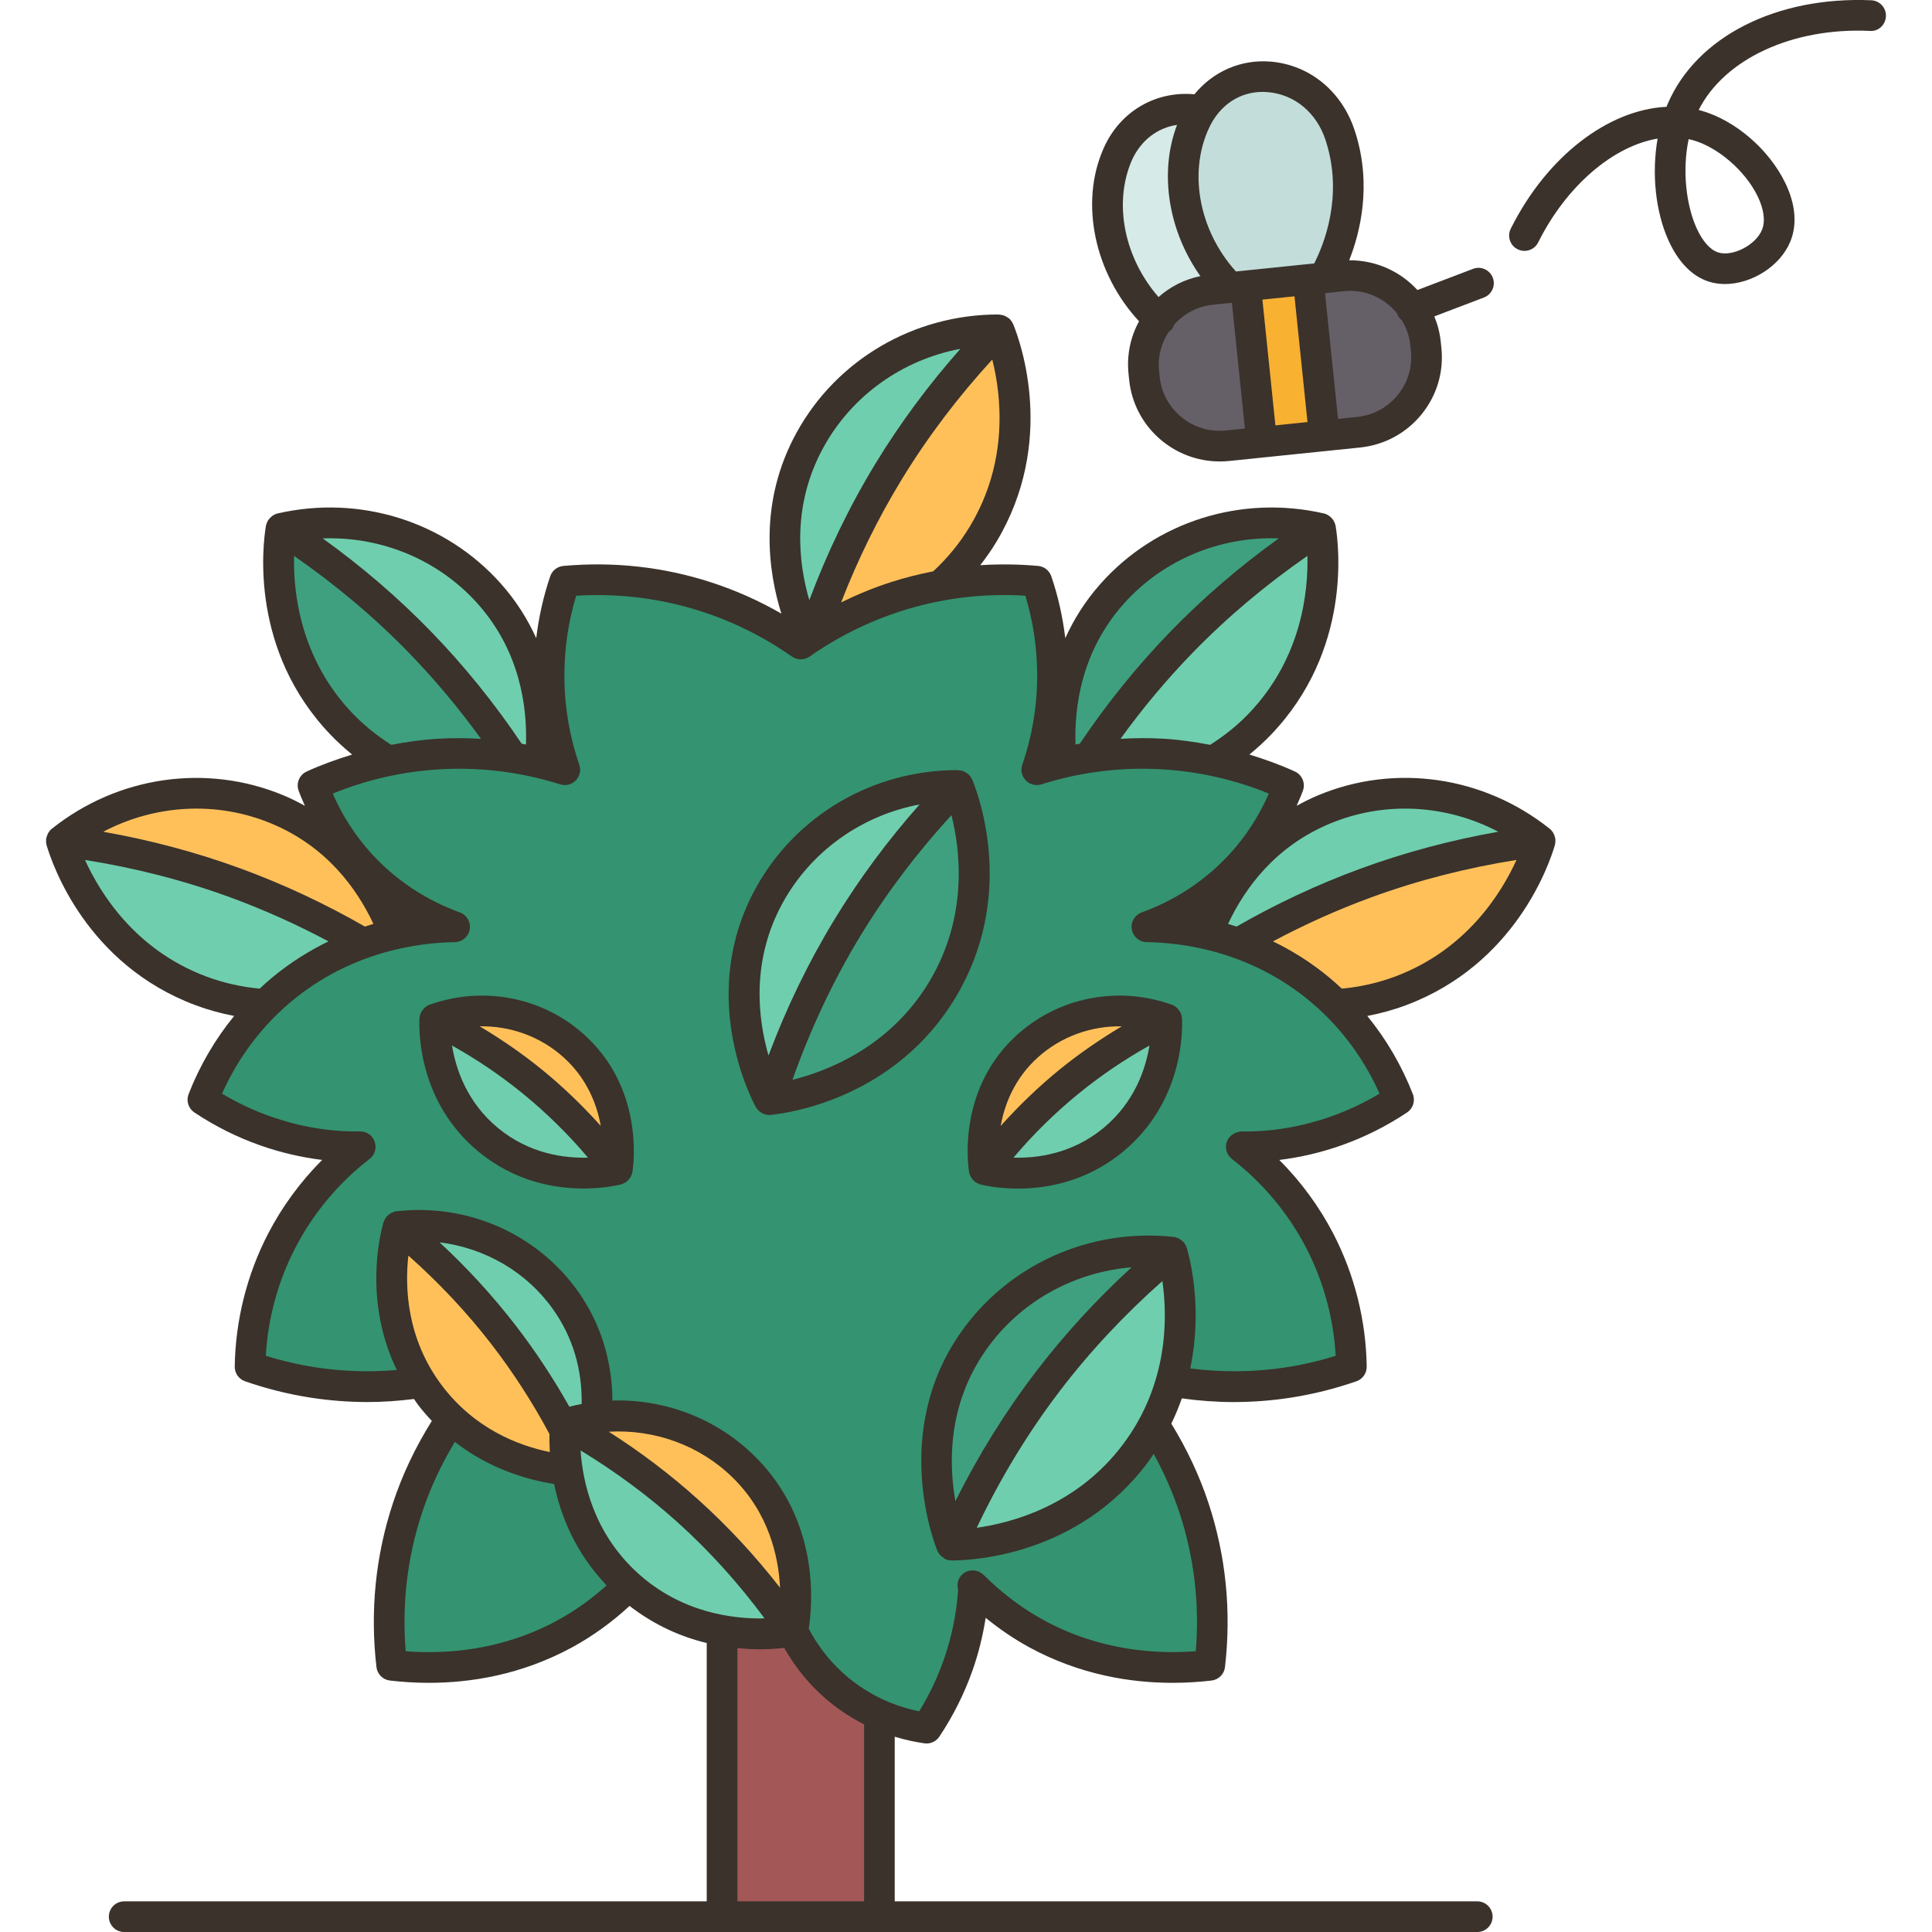<svg xmlns="http://www.w3.org/2000/svg" id="Filloutline" height="512" viewBox="0 0 119.993 125.999" width="512"><g><g><g><path d="m54.353 111.829v13.17h-10.26v-18.66c2.38.43 4.26.1 4.6.04.12.26.3.59.53.96.59.96 1.56 2.22 3.07 3.31.7.51 1.4.89 2.06 1.18z" fill="#a35757"></path></g><g><path d="m73.433 81.659c.15.53 1.16 4.2-.05 8.43-.26.92-.63 1.86-1.13 2.8-.34.64-.74 1.29-1.22 1.92-4.41 5.85-11.23 5.96-11.98 5.96 1.3-2.98 3.28-6.75 6.28-10.68 2.81-3.68 5.7-6.44 8.1-8.43z" fill="#6fceae"></path></g><g><path d="m48.693 106.379c-.34.06-2.22.39-4.6-.04-1.89-.34-4.08-1.15-6.08-2.92-.04-.04-.08-.07-.12-.11-2.61-2.38-3.57-5.28-3.9-7.42-.18-1.15-.18-2.08-.14-2.61 0-.21.01-.35.02-.43 2.29 1.26 5.1 3.09 7.99 5.69 3.08 2.78 5.3 5.58 6.83 7.84z" fill="#6fceae"></path></g><g><path d="m33.903 84.839c1.86 2.64 2.16 5.45 2 7.58v.01c-.68.08-1.36.22-2.03.42-.01.08-.02.22-.02.43h-.01c-1.02-1.92-2.33-4.06-4.03-6.26-2.37-3.07-4.82-5.37-6.85-7.03 4.29-.49 8.49 1.38 10.94 4.85z" fill="#6fceae"></path></g><g><path d="m31.703 70.529c2.48 2.01 4.29 4.07 5.55 5.75-.47.11-4.76 1.07-8.41-1.94-3.64-3-3.51-7.39-3.49-7.87 1.81.88 4.04 2.18 6.35 4.06z" fill="#6fceae"></path></g><g><path d="m20.693 61.519c-1.7.6-3.56 1.55-5.33 3.03-.39.32-.75.65-1.08.98l-.02-.02c-1.31-.08-2.72-.35-4.16-.89-6.87-2.57-8.9-9.07-9.11-9.78 3.1.38 7.02 1.16 11.37 2.75 3.25 1.19 6.03 2.58 8.33 3.93z" fill="#6fceae"></path></g><g><path d="m32.223 49.759c-.54-.13-1.14-.25-1.79-.35-1.53-2.32-3.51-4.92-6.06-7.54-3.23-3.32-6.43-5.72-9.05-7.41 5-1.15 10.23.49 13.6 4.28 3.43 3.86 3.57 8.45 3.3 11.02z" fill="#6fceae"></path></g><g><path d="m47.163 58.399c2.45-4.44 7.18-7.19 12.32-7.17-2.19 2.22-4.78 5.27-7.19 9.22-2.57 4.22-4.14 8.17-5.13 11.27-.24-.45-3.56-6.86 0-13.32z" fill="#6fceae"></path></g><g><path d="m66.733 70.529c2.31-1.88 4.55-3.18 6.35-4.06.03.48.15 4.87-3.49 7.87-3.65 3.01-7.94 2.05-8.41 1.94 1.27-1.68 3.07-3.74 5.55-5.75z" fill="#6fceae"></path></g><g><path d="m83.333 52.789c4.68-1.95 10.11-1.16 14.11 2.05-3.1.38-7.02 1.16-11.37 2.75-3.25 1.19-6.03 2.58-8.33 3.93-.71-.25-1.39-.45-2.03-.59v-.01c.95-2.45 3.08-6.23 7.62-8.13z" fill="#6fceae"></path></g><g><path d="m83.113 34.459c.12.73 1.12 7.48-3.95 12.76-.96 1-1.97 1.79-3 2.4-1.02-.21-2.14-.37-3.34-.44-1.8-.11-3.42.01-4.81.23 1.52-2.32 3.5-4.92 6.05-7.54 3.23-3.32 6.43-5.72 9.05-7.41z" fill="#6fceae"></path></g><g><path d="m50.003 41.479c-.11.07-.22.14-.33.21-.68-1.43-3.04-7.19.16-13.01 2.44-4.43 7.18-7.19 12.31-7.17-2.18 2.23-4.77 5.27-7.18 9.22-2.44 3.99-3.97 7.73-4.96 10.75z" fill="#6fceae"></path></g><g><path d="m22.723 60.919v.01c-.64.14-1.32.34-2.03.59-2.3-1.35-5.08-2.74-8.33-3.93-4.35-1.59-8.27-2.37-11.37-2.75 4.01-3.21 9.43-4 14.11-2.05 4.54 1.9 6.68 5.68 7.62 8.13z" fill="#ffc05a"></path></g><g><path d="m30.433 49.409c-1.4-.22-3.02-.34-4.81-.23-1.21.07-2.33.23-3.35.44-1.03-.61-2.04-1.4-3-2.4-5.07-5.28-4.07-12.03-3.95-12.76 2.62 1.69 5.82 4.09 9.05 7.41 2.55 2.62 4.53 5.22 6.06 7.54z" fill="#3fa07f"></path></g><g><path d="m62.143 21.509c.28.69 2.74 7.05-1.03 13.32-.81 1.36-1.77 2.46-2.77 3.35-.94.17-1.94.42-2.97.75-2.22.72-4.01 1.67-5.37 2.55.99-3.02 2.52-6.76 4.96-10.75 2.41-3.95 5-6.99 7.18-9.22z" fill="#ffc05a"></path></g><g><path d="m66.213 49.759c-.27-2.57-.13-7.16 3.3-11.02 3.37-3.79 8.6-5.43 13.6-4.28-2.62 1.69-5.82 4.09-9.05 7.41-2.55 2.62-4.53 5.22-6.05 7.54-.65.1-1.26.22-1.8.35z" fill="#3fa07f"></path></g><g><path d="m73.083 66.469c-1.8.88-4.04 2.18-6.35 4.06-2.48 2.01-4.28 4.07-5.55 5.75-.05-.33-.69-4.93 2.87-8.1 2.44-2.17 5.92-2.83 9.03-1.71z" fill="#ffc05a"></path></g><g><path d="m65.333 90.089c-3 3.93-4.98 7.7-6.28 10.68-.19-.47-2.82-7.19 1.39-13.25 2.89-4.16 7.89-6.4 12.99-5.86-2.4 1.99-5.29 4.75-8.1 8.43z" fill="#3fa07f"></path></g><g><path d="m45.493 95.659c4.42 4.35 3.29 10.3 3.2 10.72-1.53-2.26-3.75-5.06-6.83-7.84-2.89-2.6-5.7-4.43-7.99-5.69.67-.2 1.35-.34 2.03-.42 3.51-.43 7.05.74 9.59 3.23z" fill="#ffc05a"></path></g><g><path d="m34.383 68.179c3.56 3.17 2.92 7.77 2.87 8.1-1.26-1.68-3.07-3.74-5.55-5.75-2.31-1.88-4.54-3.18-6.35-4.06 3.12-1.12 6.59-.46 9.03 1.71z" fill="#ffc05a"></path></g><g><path d="m33.993 95.889c-1.7-.18-4.88-.85-7.56-3.37-.48-.43-.94-.94-1.38-1.51-.21-.28-.4-.55-.58-.83-2.98-4.67-1.67-9.62-1.51-10.19 2.03 1.66 4.48 3.96 6.85 7.03 1.7 2.2 3.01 4.34 4.03 6.26h.01c-.04.53-.04 1.46.14 2.61z" fill="#ffc05a"></path></g><g><path d="m59.483 51.229c.28.68 2.74 7.04-1.03 13.32-3.77 6.27-10.54 7.09-11.29 7.17.99-3.1 2.56-7.05 5.13-11.27 2.41-3.95 5-7 7.19-9.22z" fill="#3fa07f"></path></g><g><path d="m97.443 54.839c-.21.71-2.24 7.21-9.1 9.78-1.45.54-2.85.81-4.17.89l-.01.02c-.34-.33-.69-.66-1.08-.98-1.78-1.48-3.64-2.43-5.34-3.03 2.3-1.35 5.08-2.74 8.33-3.93 4.35-1.59 8.27-2.37 11.37-2.75z" fill="#ffc05a"></path></g><g><path d="m38.013 103.419-.08.06c-.99.99-2.34 2.12-4.11 3.08-4.65 2.52-9.22 2.29-11.28 2.05-.26-2.23-.39-5.97 1.02-10.25.81-2.45 1.9-4.4 2.86-5.83l.01-.01c2.68 2.52 5.86 3.19 7.56 3.37.33 2.14 1.29 5.04 3.9 7.42.04.04.08.07.12.11z" fill="#349370"></path></g><g><path d="m77.953 74.789c1.49.01 3.68-.16 6.15-1.02 1.72-.6 3.09-1.38 4.11-2.05-.54-1.39-1.71-3.87-4.05-6.19-.34-.33-.69-.66-1.08-.98-1.78-1.48-3.64-2.43-5.34-3.03-.71-.25-1.39-.45-2.03-.59-1.77-.41-3.2-.47-3.92-.48 1.34-.49 3.89-1.61 6.16-4.1 1.74-1.92 2.63-3.88 3.07-5.12-1.13-.53-2.79-1.18-4.86-1.61-1.02-.21-2.14-.37-3.34-.44-1.8-.11-3.42.01-4.81.23-.65.1-1.26.22-1.8.35-.61.14-1.14.29-1.6.44.86-2.5 1.02-4.69 1.02-6.15 0-2.64-.55-4.77-1.02-6.14-1.5-.14-3.69-.19-6.27.27-.94.17-1.94.42-2.97.75-2.22.72-4.01 1.67-5.37 2.55-.11.07-.22.14-.33.21-.16.11-.31.21-.45.31-1.42-.99-3.48-2.2-6.16-3.07-3.83-1.24-7.18-1.21-9.24-1.02-.47 1.37-1.02 3.5-1.02 6.14 0 1.46.17 3.65 1.02 6.15-.46-.15-.99-.3-1.6-.44-.54-.13-1.14-.25-1.79-.35-1.4-.22-3.02-.34-4.81-.23-1.21.07-2.33.23-3.35.44-2.07.44-3.72 1.08-4.86 1.61.45 1.24 1.33 3.2 3.08 5.12 2.27 2.49 4.81 3.61 6.15 4.1-.72.01-2.15.07-3.92.48-.64.14-1.32.34-2.03.59-1.7.6-3.56 1.55-5.33 3.03-.39.32-.75.65-1.08.98-2.35 2.32-3.52 4.8-4.06 6.19 1.02.67 2.39 1.45 4.11 2.05 2.47.86 4.66 1.03 6.16 1.02-1.29.99-3.49 2.96-5.13 6.15-1.77 3.42-2.03 6.55-2.06 8.2 1.16.4 2.53.78 4.11 1.02 2.81.44 5.25.29 7.06.02-2.98-4.67-1.67-9.62-1.51-10.19 4.29-.49 8.49 1.38 10.94 4.85 1.86 2.64 2.16 5.45 2 7.58v.01c3.51-.43 7.05.74 9.59 3.23 4.42 4.35 3.29 10.3 3.2 10.72.12.26.3.59.53.96.59.96 1.56 2.22 3.07 3.31.7.51 1.4.89 2.06 1.18 1.28.57 2.4.78 3.07.87.67-1 1.45-2.37 2.06-4.09.71-2.02.95-3.81 1.02-5.13 1 .99 2.35 2.12 4.11 3.08 4.65 2.52 9.22 2.29 11.28 2.05.26-2.23.39-5.97-1.02-10.25-.74-2.25-1.72-4.08-2.62-5.47-.34.64-.74 1.29-1.22 1.92-4.41 5.85-11.23 5.96-11.98 5.96-.19-.47-2.82-7.19 1.39-13.25 2.89-4.16 7.89-6.4 12.99-5.86.15.53 1.16 4.2-.05 8.43l.58.09c1.81.27 4.25.42 7.06-.02 1.58-.24 2.96-.62 4.11-1.02-.02-1.65-.29-4.78-2.05-8.2-1.65-3.19-3.85-5.16-5.13-6.15zm-40.7 1.49c-.47.11-4.76 1.07-8.41-1.94-3.64-3-3.51-7.39-3.49-7.87 3.12-1.12 6.59-.46 9.03 1.71 3.56 3.17 2.92 7.77 2.87 8.1zm21.2-11.73c-2.64 4.38-6.74 6.1-9.23 6.77-1.07.29-1.84.38-2.06.4-.24-.45-3.56-6.86 0-13.32.57-1.03 1.26-1.97 2.06-2.8 2.6-2.77 6.31-4.39 10.26-4.37.28.68 2.74 7.04-1.03 13.32zm11.14 9.79c-3.65 3.01-7.94 2.05-8.41 1.94-.05-.33-.69-4.93 2.87-8.1 2.44-2.17 5.92-2.83 9.03-1.71.03.48.15 4.87-3.49 7.87z" fill="#349370"></path></g><g><path d="m78.747 18.412h4.102v10.244h-4.102z" fill="#f9b132" transform="matrix(.995 -.103 .103 .995 -1.987 8.406)"></path></g><g><path d="m72.553 20.809c.8-1.05 2.02-1.78 3.45-1.93l1.21-.13 1.02-.1 1.05 10.19-2.22.23c-2.72.28-5.15-1.69-5.43-4.39l-.04-.41c-.13-1.28.24-2.5.96-3.46z" fill="#655f68"></path></g><g><path d="m89.113 20.109c.47.66.76 1.43.85 2.28l.04.41c.28 2.7-1.69 5.11-4.41 5.39l-2.23.23-1.05-10.19 1.02-.11 1.2-.12c1.87-.19 3.6.67 4.58 2.11z" fill="#655f68"></path></g><g><path d="m69.923 9.999c1.06-2.32 3.32-3.22 5.41-2.79h.01c-.09.13-.17.27-.25.41-.02.04-.04.07-.06.1-1.71 3.3-.9 7.95 2.18 11.03l-1.21.13c-1.43.15-2.65.88-3.45 1.93-3.12-2.89-4.15-7.36-2.68-10.71.02-.03.03-.06.05-.1z" fill="#d6eae8"></path></g><g><path d="m84.453 8.999c1.44 4.65-.8 8.58-1.12 9.12l-1.02.11-4.08.42-1.02.1c-3.08-3.08-3.89-7.73-2.18-11.03.02-.03.04-.06.06-.1.08-.14.16-.28.25-.41 2.3-3.54 7.61-2.7 9.04 1.57.02.07.05.15.07.22z" fill="#c3ddda"></path></g></g><g fill="#3a322b"><path d="m60.405 50.846c0-.001-.001-.002-.002-.003-.005-.011-.014-.02-.019-.032-.044-.096-.103-.182-.174-.257-.012-.014-.017-.031-.03-.045-.028-.027-.063-.037-.093-.06-.047-.036-.094-.068-.146-.095-.056-.03-.11-.056-.169-.075-.072-.023-.145-.033-.221-.04-.032-.002-.062-.013-.093-.012-.008 0-.016-.003-.025-.003-5.497 0-10.53 2.943-13.143 7.69-3.782 6.87-.402 13.539-.004 14.277.054.1.128.184.209.258.021.019.044.035.067.053.083.064.172.115.27.15.012.004.02.014.033.018.005.002.01.001.015.002.092.028.188.044.286.044h.001.001c.034 0 .068-.002.102-.006 1.326-.138 8.137-1.155 12.041-7.652 3.907-6.501 1.597-12.979 1.094-14.212zm-12.362 8.034c1.864-3.387 5.158-5.704 8.928-6.417-2.056 2.32-3.913 4.818-5.527 7.463-1.722 2.822-3.165 5.812-4.327 8.912-.682-2.369-1.162-6.166.926-9.958zm9.554 5.15c-2.555 4.253-6.637 5.824-8.917 6.391 1.167-3.296 2.653-6.475 4.471-9.455 1.701-2.786 3.69-5.396 5.897-7.804.573 2.274 1.107 6.61-1.451 10.868z"></path><path d="m98.434 54.754c-.001-.015.005-.028.003-.043-.003-.021-.016-.037-.019-.058-.017-.09-.046-.175-.086-.258-.014-.029-.024-.058-.041-.085-.059-.095-.13-.184-.22-.256-.003-.002-.006-.004-.009-.007-.003-.002-.005-.004-.008-.006-4.304-3.432-10.089-4.266-15.1-2.171-.494.206-.953.439-1.395.683.142-.327.289-.652.411-.991.176-.488-.052-1.029-.523-1.246-.967-.445-1.961-.798-2.968-1.107.493-.402.965-.831 1.407-1.293 5.252-5.479 4.434-12.307 4.216-13.619 0-.002-.001-.003-.002-.005-.001-.008-.006-.015-.007-.023-.022-.113-.066-.216-.122-.312-.007-.013-.007-.027-.015-.039-.011-.018-.03-.027-.042-.043-.054-.074-.117-.139-.19-.195-.025-.019-.046-.041-.073-.058-.095-.061-.197-.11-.311-.136-5.374-1.235-10.957.52-14.568 4.585-1.017 1.145-1.757 2.349-2.299 3.547-.169-1.371-.463-2.724-.915-4.039-.128-.373-.463-.636-.856-.671-1.268-.114-2.527-.128-3.775-.048.375-.485.731-.986 1.049-1.516 3.905-6.498 1.598-12.979 1.096-14.212-.001-.001-.002-.002-.002-.004-.005-.012-.015-.021-.02-.033-.044-.096-.102-.181-.173-.255-.013-.014-.017-.032-.031-.045-.029-.028-.065-.039-.096-.063-.044-.033-.087-.063-.136-.088-.06-.033-.119-.062-.184-.081-.06-.019-.121-.025-.183-.034-.042-.004-.083-.018-.126-.017-.007 0-.015-.003-.022-.003-5.497 0-10.529 2.943-13.143 7.69-2.526 4.589-1.849 9.101-1 11.818-1.455-.838-2.989-1.524-4.584-2.04-3.104-1.006-6.342-1.364-9.632-1.069-.393.035-.728.298-.856.671-.451 1.315-.746 2.668-.915 4.039-.543-1.198-1.282-2.402-2.299-3.547-3.612-4.064-9.194-5.821-14.568-4.585-.114.026-.217.076-.312.137-.026.016-.046.037-.07.056-.073.057-.137.122-.192.197-.012.017-.031.026-.042.043-.008.012-.008.027-.015.039-.056.096-.1.199-.122.312-.002.008-.006.015-.007.023 0 .002-.001.003-.002.005-.217 1.313-1.036 8.14 4.216 13.619.443.462.915.891 1.408 1.293-1.007.31-2.002.662-2.968 1.107-.471.217-.699.758-.523 1.246.122.339.269.663.411.991-.442-.244-.901-.477-1.395-.683-5.011-2.092-10.793-1.262-15.097 2.168-.005.004-.01.007-.015.011-.002.001-.004.003-.006.004-.09.072-.161.16-.22.255-.017.028-.028.059-.043.089-.04.082-.069.166-.085.255-.004.021-.017.037-.02.058-.002.015.004.028.003.043-.009.109-.003.218.025.327.003.01.001.021.004.031 0 .002 0 .003.001.005.375 1.277 2.604 7.781 9.716 10.441.822.307 1.664.535 2.517.699-1.241 1.519-2.248 3.242-2.971 5.098-.17.438-.014.935.376 1.195 1.352.901 2.809 1.629 4.329 2.16 1.301.456 2.642.769 4.005.937-1.418 1.42-2.621 3.061-3.537 4.834-1.372 2.656-2.12 5.645-2.164 8.642-.006.431.264.817.671.959 1.392.484 2.832.844 4.28 1.068 1.235.191 2.482.287 3.733.287 1.002 0 2.006-.077 3.007-.199.089.126.168.253.263.378.289.38.592.724.901 1.052-1.06 1.691-1.923 3.493-2.544 5.379-1.131 3.433-1.491 7.023-1.069 10.673.053.461.416.824.875.879.759.09 1.616.15 2.546.15 2.702 0 6.021-.512 9.336-2.313 1.371-.746 2.639-1.673 3.751-2.704 1.675 1.299 3.425 2.034 5.032 2.42v16.848h-37.992c-.552 0-1 .447-1 1s.448 1 1 1h44.122 44.122c.552 0 1-.447 1-1s-.448-1-1-1h-37.992v-10.737c.726.222 1.39.355 1.942.431.045.007.091.01.136.01.331 0 .645-.165.832-.445.898-1.345 1.626-2.798 2.164-4.32.394-1.114.673-2.263.858-3.429.896.727 1.845 1.378 2.851 1.926 3.316 1.802 6.635 2.313 9.336 2.313.931 0 1.788-.061 2.546-.15.46-.055.823-.418.875-.879.421-3.649.062-7.24-1.069-10.673-.599-1.819-1.423-3.562-2.432-5.202.269-.553.496-1.103.686-1.647 1.122.154 2.248.24 3.372.24 1.251 0 2.499-.096 3.734-.287 1.448-.225 2.888-.584 4.28-1.068.407-.142.678-.528.671-.959-.044-2.997-.792-5.985-2.164-8.642-.916-1.773-2.119-3.414-3.537-4.834 1.364-.168 2.704-.48 4.005-.936 1.521-.532 2.978-1.26 4.329-2.161.39-.261.547-.758.376-1.195-.723-1.856-1.73-3.579-2.971-5.098.853-.164 1.696-.392 2.518-.699 7.112-2.66 9.341-9.164 9.716-10.441 0-.002 0-.003.001-.005.003-.01.002-.021.004-.031.029-.11.035-.22.026-.328zm-14.711-1.038c3.57-1.492 7.593-1.258 10.987.528-3.057.538-6.068 1.337-8.979 2.404-2.795 1.024-5.511 2.3-8.089 3.78-.187-.061-.372-.121-.555-.175 1.093-2.332 3.075-5.05 6.636-6.537zm-5.282-7.185c-.755.789-1.609 1.465-2.521 2.044-1.003-.189-2.014-.338-3.042-.398-.934-.055-1.871-.049-2.805.007 1.433-1.984 3.009-3.87 4.712-5.622 2.275-2.341 4.793-4.447 7.479-6.308.055 2.344-.385 6.69-3.823 10.277zm-8.176-7.133c2.57-2.892 6.295-4.425 10.129-4.286-2.52 1.81-4.885 3.835-7.044 6.057-2.19 2.254-4.179 4.722-5.931 7.332-.094.016-.187.037-.281.054-.081-2.408.365-6.048 3.127-9.157zm-10.006-5.083c-.659 1.099-1.47 2.085-2.401 2.946-.94.184-1.872.418-2.791.716-1.102.357-2.176.799-3.216 1.312 1.082-2.789 2.406-5.485 3.963-8.037 1.701-2.786 3.689-5.396 5.896-7.803.573 2.274 1.106 6.611-1.451 10.866zm-9.553-5.15c1.865-3.387 5.159-5.705 8.928-6.417-2.056 2.32-3.914 4.818-5.527 7.463-1.726 2.828-3.166 5.828-4.329 8.933-.7-2.39-1.173-6.162.928-9.979zm-22.533 10.233c2.761 3.109 3.208 6.749 3.127 9.158-.094-.017-.187-.038-.281-.054-1.752-2.61-3.741-5.078-5.931-7.333-2.158-2.221-4.523-4.246-7.043-6.055 3.834-.139 7.559 1.393 10.128 4.284zm-8.176 7.133c-3.439-3.587-3.878-7.933-3.823-10.276 2.688 1.862 5.205 3.968 7.479 6.307 1.702 1.753 3.279 3.639 4.712 5.623-.934-.056-1.872-.063-2.805-.007-1.028.06-2.04.208-3.042.398-.912-.58-1.765-1.256-2.521-2.045zm-5.282 7.185c3.56 1.487 5.543 4.205 6.636 6.537-.183.054-.368.114-.555.175-2.578-1.48-5.294-2.756-8.089-3.781-2.91-1.066-5.921-1.865-8.978-2.403 3.393-1.785 7.415-2.02 10.986-.528zm-12.175 2.367c3.23.512 6.413 1.319 9.479 2.441 2.194.805 4.338 1.769 6.4 2.869-1.233.601-2.486 1.37-3.702 2.384-.269.224-.529.459-.785.699-1.184-.11-2.354-.37-3.482-.791-4.657-1.742-6.942-5.466-7.91-7.602zm36.028 46.491c-2.891-2.639-3.576-5.992-3.708-7.982 2.251 1.369 4.381 2.935 6.332 4.692 2.095 1.887 3.988 3.995 5.668 6.263-1.998.045-5.402-.336-8.292-2.973zm3.962-4.776c-1.812-1.632-3.767-3.111-5.829-4.426 2.986-.168 5.935.88 8.093 3.004 2.353 2.317 2.976 5.146 3.075 7.171-1.608-2.07-3.394-3.998-5.339-5.749zm-7.598-6.235c-.269.051-.536.11-.804.178-1.046-1.855-2.223-3.646-3.525-5.33-1.492-1.93-3.15-3.733-4.941-5.391 2.967.371 5.68 1.922 7.422 4.396 1.264 1.793 1.88 3.858 1.848 6.147zm-11.302-9.677c1.968 1.746 3.783 3.667 5.392 5.747 1.429 1.849 2.707 3.83 3.809 5.888-.008.326-.003.723.025 1.178-2.037-.418-4.875-1.504-7.005-4.298-2.373-3.112-2.447-6.534-2.221-8.515zm9.72 23.791c-3.616 1.965-7.253 2.214-9.895 2.013-.252-3.084.104-6.114 1.061-9.018.533-1.618 1.259-3.168 2.145-4.633 2.275 1.766 4.733 2.468 6.473 2.742.414 2.017 1.359 4.449 3.425 6.613-.985.887-2.058 1.657-3.209 2.283zm19.999 18.322h-4.13-4.13v-16.515c.505.048.99.077 1.422.077.657 0 1.202-.044 1.63-.094.684 1.214 1.801 2.724 3.572 3.998.548.395 1.098.719 1.636.992zm7.915-35.908c2.203-3.171 5.715-5.121 9.532-5.443-2.281 2.092-4.384 4.379-6.259 6.836-2.007 2.63-3.754 5.455-5.232 8.417-.432-2.424-.516-6.25 1.959-9.81zm4.863 2.606c1.981-2.594 4.23-4.984 6.677-7.151.334 2.32.415 6.686-2.574 10.657-2.988 3.97-7.209 5.108-9.534 5.434 1.502-3.155 3.311-6.163 5.431-8.94zm17.649-17.875c-1.869.654-3.803.994-5.82.969-.402.021-.812.269-.951.675-.14.405-.005.854.334 1.117 2.012 1.553 3.69 3.563 4.853 5.815 1.12 2.167 1.776 4.581 1.915 7.023-1.059.33-2.143.582-3.232.751-2.063.32-4.164.336-6.254.073.802-3.819.021-7.018-.225-7.861 0-.001-.001-.002-.001-.003-.003-.011-.011-.02-.014-.031-.035-.106-.088-.2-.153-.286-.009-.012-.011-.027-.021-.039-.014-.017-.034-.024-.049-.04-.062-.066-.131-.122-.208-.169-.028-.017-.054-.037-.084-.051-.101-.048-.208-.085-.323-.097-.003 0-.006 0-.009-.001-.003 0-.006 0-.009-.001-5.477-.587-10.803 1.822-13.902 6.282-4.525 6.51-1.663 13.773-1.495 14.184 0 0 0 .001.001.001.001.003.005.013.006.015.042.102.102.188.172.264.046.054.105.094.163.138.02.014.038.029.058.041.045.029.081.07.132.092.13.057.266.083.399.083.002 0 .004-.001.006-.001s.003.001.004.001c1.36 0 8.209-.314 12.761-6.361.147-.196.271-.394.406-.591.681 1.233 1.249 2.523 1.688 3.854.957 2.904 1.313 5.935 1.061 9.019-2.642.201-6.279-.048-9.895-2.013-1.413-.769-2.717-1.745-3.945-2.967l-.078-.064c-.424-.35-1.056-.29-1.408.135-.217.264-.259.6-.173.906-.111 1.567-.425 3.108-.947 4.586-.411 1.164-.946 2.283-1.595 3.336-1.13-.227-2.604-.717-4.061-1.765-1.622-1.167-2.589-2.567-3.143-3.625.245-1.534.759-7.034-3.542-11.268-2.481-2.443-5.837-3.711-9.26-3.61-.016-2.599-.772-5.026-2.215-7.077-2.659-3.775-7.203-5.795-11.852-5.267h-.001c-.004 0-.009.001-.013.001-.115.013-.222.05-.323.1-.029.014-.054.034-.082.051-.077.047-.146.104-.208.17-.015.016-.035.023-.049.04-.01.012-.011.027-.02.039-.065.087-.118.182-.153.289-.003.01-.01.018-.013.028 0 .001-.001.002-.002.003-.264.928-1.272 5.208.87 9.632-1.778.149-3.559.095-5.312-.177-1.089-.169-2.173-.421-3.232-.751.139-2.442.795-4.856 1.915-7.023 1.162-2.252 2.84-4.263 4.853-5.815.34-.263.474-.712.334-1.117-.14-.406-.489-.673-.951-.675-2.025.024-3.952-.314-5.82-.969-1.106-.387-2.175-.889-3.187-1.497.792-1.775 2.175-4.054 4.523-6.013 3.953-3.296 8.375-3.837 10.659-3.866.483-.006.894-.357.974-.834.08-.478-.193-.943-.647-1.106-1.539-.555-3.787-1.669-5.756-3.832-1.058-1.161-1.907-2.476-2.532-3.917 2.228-.911 4.572-1.442 6.981-1.583 1.535-.091 3.083-.016 4.599.22h.001c1.099.17 2.192.426 3.25.76.099.031.201.047.302.047.265 0 .524-.105.716-.302.264-.271.353-.666.23-1.023-.645-1.878-.972-3.837-.972-5.823 0-1.768.259-3.514.771-5.201 2.791-.17 5.541.175 8.182 1.029 2.094.678 4.075 1.668 5.89 2.941.344.241.803.241 1.148.001.139-.098.284-.197.436-.299 1.696-1.131 3.531-2.021 5.456-2.644 2.64-.854 5.385-1.201 8.182-1.029.512 1.688.771 3.434.771 5.201 0 1.986-.327 3.945-.972 5.823-.123.357-.034.753.23 1.023.191.196.451.302.716.302.101 0 .203-.016.302-.047 1.058-.334 2.151-.59 3.25-.76 1.515-.236 3.062-.309 4.599-.22 2.41.141 4.754.672 6.981 1.583-.625 1.441-1.474 2.756-2.532 3.918-1.97 2.162-4.217 3.276-5.756 3.831-.455.163-.728.629-.647 1.106.08.477.49.828.974.834 2.284.029 6.706.57 10.659 3.866 2.349 1.959 3.731 4.237 4.523 6.013-1.017.611-2.085 1.113-3.192 1.5zm4.212-9.138c-1.128.421-2.298.681-3.483.792-.256-.24-.516-.474-.785-.699-1.216-1.014-2.469-1.784-3.702-2.384 2.063-1.1 4.206-2.064 6.4-2.868 3.066-1.123 6.249-1.929 9.479-2.442-.968 2.136-3.252 5.86-7.909 7.601z"></path><path d="m74.084 66.415c0-.009-.005-.019-.006-.028-.009-.113-.039-.219-.083-.319-.006-.013-.004-.028-.011-.041-.009-.019-.027-.03-.037-.049-.045-.08-.101-.152-.166-.217-.022-.022-.041-.046-.065-.065-.087-.071-.183-.132-.293-.171-.003-.001-.005-.001-.008-.002-.004-.002-.009-.002-.013-.004-3.465-1.232-7.301-.499-10.011 1.914-3.899 3.469-3.291 8.369-3.197 8.981v.003c.001.004.002.011.002.015.018.114.059.219.112.318.015.027.035.05.052.077.051.077.111.145.182.205.015.013.023.032.039.044.014.01.03.014.044.023.052.035.108.062.167.088.039.017.077.036.118.048.014.004.026.013.04.016.338.081 1.236.265 2.438.265 1.866 0 4.465-.443 6.839-2.4 3.909-3.222 3.899-7.809 3.858-8.695 0-.004-.001-.005-.001-.006zm-9.364 2.512c1.507-1.341 3.453-2.029 5.434-1.992-1.415.845-2.776 1.78-4.053 2.818-1.378 1.12-2.656 2.357-3.842 3.676.254-1.407.9-3.114 2.461-4.502zm4.235 4.644c-2.049 1.691-4.339 1.971-5.863 1.928 1.29-1.525 2.719-2.934 4.271-4.195 1.437-1.169 2.979-2.213 4.599-3.118-.245 1.5-.953 3.692-3.007 5.385z"></path><path d="m35.048 67.432c-2.712-2.413-6.547-3.145-10.014-1.914-.003.001-.007.002-.01.003s-.006.001-.008.002c-.11.039-.206.1-.293.171-.024.02-.043.044-.066.066-.065.065-.12.136-.166.216-.01.018-.028.029-.037.049-.007.013-.005.028-.011.041-.044.1-.074.206-.083.319-.001.009-.005.019-.006.028 0 .001-.001.003-.001.004-.042.887-.051 5.474 3.858 8.695 2.375 1.958 4.973 2.4 6.839 2.4 1.202 0 2.1-.184 2.438-.265.014-.003.026-.012.04-.016.041-.012.078-.031.118-.048.059-.025.115-.052.167-.088.014-.01.03-.013.044-.023.016-.012.024-.031.039-.044.07-.06.13-.128.182-.205.017-.026.038-.049.052-.077.053-.098.094-.203.112-.318.001-.003.002-.011.002-.015 0-.001 0-.002 0-.003.095-.609.702-5.509-3.196-8.978zm-1.33 1.495c1.56 1.388 2.207 3.096 2.461 4.502-1.187-1.319-2.465-2.556-3.842-3.675-1.277-1.039-2.638-1.974-4.054-2.819 1.982-.038 3.927.65 5.435 1.992zm-4.235 4.644c-2.054-1.693-2.763-3.885-3.007-5.386 1.619.906 3.162 1.949 4.599 3.119 1.551 1.261 2.98 2.669 4.27 4.194-1.523.044-3.812-.237-5.862-1.927z"></path><path d="m70.596 24.374.042.409c.315 3.042 2.901 5.312 5.908 5.312.204 0 .41-.011.617-.031l2.212-.228c.004 0 .008 0 .012-.001.001 0 .002-.001.003-.001l4.07-.419h.009c.001 0 .002-.001.003-.001l2.228-.23c1.577-.163 2.997-.927 3.998-2.151 1.002-1.228 1.465-2.77 1.302-4.343l-.042-.407c-.06-.582-.206-1.133-.419-1.648l3.235-1.232c.516-.196.775-.774.579-1.29-.197-.518-.774-.776-1.291-.579l-3.625 1.381c-1.11-1.211-2.708-1.953-4.449-1.94.722-1.833 1.471-4.886.421-8.272l-.08-.243c-.844-2.524-2.935-4.227-5.458-4.442-1.944-.163-3.759.642-4.979 2.132-2.485-.232-4.798 1.074-5.877 3.426l-.056.124c-1.561 3.544-.574 8.134 2.323 11.253-.567 1.038-.81 2.22-.686 3.421zm6.362 3.699c-2.168.232-4.108-1.345-4.331-3.495l-.042-.409c-.093-.9.141-1.776.631-2.524.046-.035.1-.056.14-.1.099-.108.165-.232.207-.363.656-.738 1.546-1.208 2.538-1.31l1.237-.127.848 8.202zm4.462-8.749.848 8.202-2.093.216-.848-8.202zm3.629-.354c1.22 0 2.331.566 3.062 1.464.005.017.002.035.009.052.064.169.175.302.305.409.285.475.485 1.009.545 1.594l.042.407c.107 1.039-.199 2.059-.862 2.87-.664.813-1.606 1.319-2.654 1.427l-1.237.128-.848-8.202 1.228-.127c.137-.015.274-.022.41-.022zm-5.349-12.959c1.715.146 3.146 1.328 3.732 3.085l.065.201c1.1 3.547-.169 6.666-.79 7.883l-5.105.526c-2.453-2.712-3.167-6.648-1.632-9.611.773-1.439 2.159-2.232 3.73-2.084zm-8.872 4.408c.588-1.28 1.669-2.09 2.932-2.274-1.181 3.106-.574 6.91 1.522 9.862-1.022.214-1.956.676-2.728 1.367-2.223-2.539-2.974-6.124-1.726-8.955z"></path><path d="m119.037.018c-6.19-.266-11.396 2.374-13.276 6.752-.028.064-.055.13-.082.196-3.787.183-7.792 3.214-10.155 7.949-.247.494-.046 1.095.448 1.341.496.246 1.095.047 1.341-.448 1.862-3.729 4.923-6.292 7.788-6.769-.391 2.245-.151 4.74.715 6.652.632 1.396 1.533 2.32 2.606 2.67.341.11.702.163 1.07.163 1.728 0 3.608-1.153 4.271-2.787.45-1.11.333-2.43-.341-3.816-1.057-2.174-3.242-4.06-5.439-4.693-.067-.02-.135-.038-.204-.056 1.681-3.324 6.103-5.39 11.169-5.156.56.047 1.02-.403 1.043-.954.025-.551-.402-1.019-.954-1.044zm-7.414 12.778c.413.851.515 1.628.287 2.19-.403.995-1.93 1.783-2.868 1.474-.517-.168-1.015-.733-1.404-1.593-.649-1.434-.954-3.699-.512-5.794.102.022.203.048.303.077 1.632.471 3.396 2.004 4.194 3.646z"></path></g></g></svg>